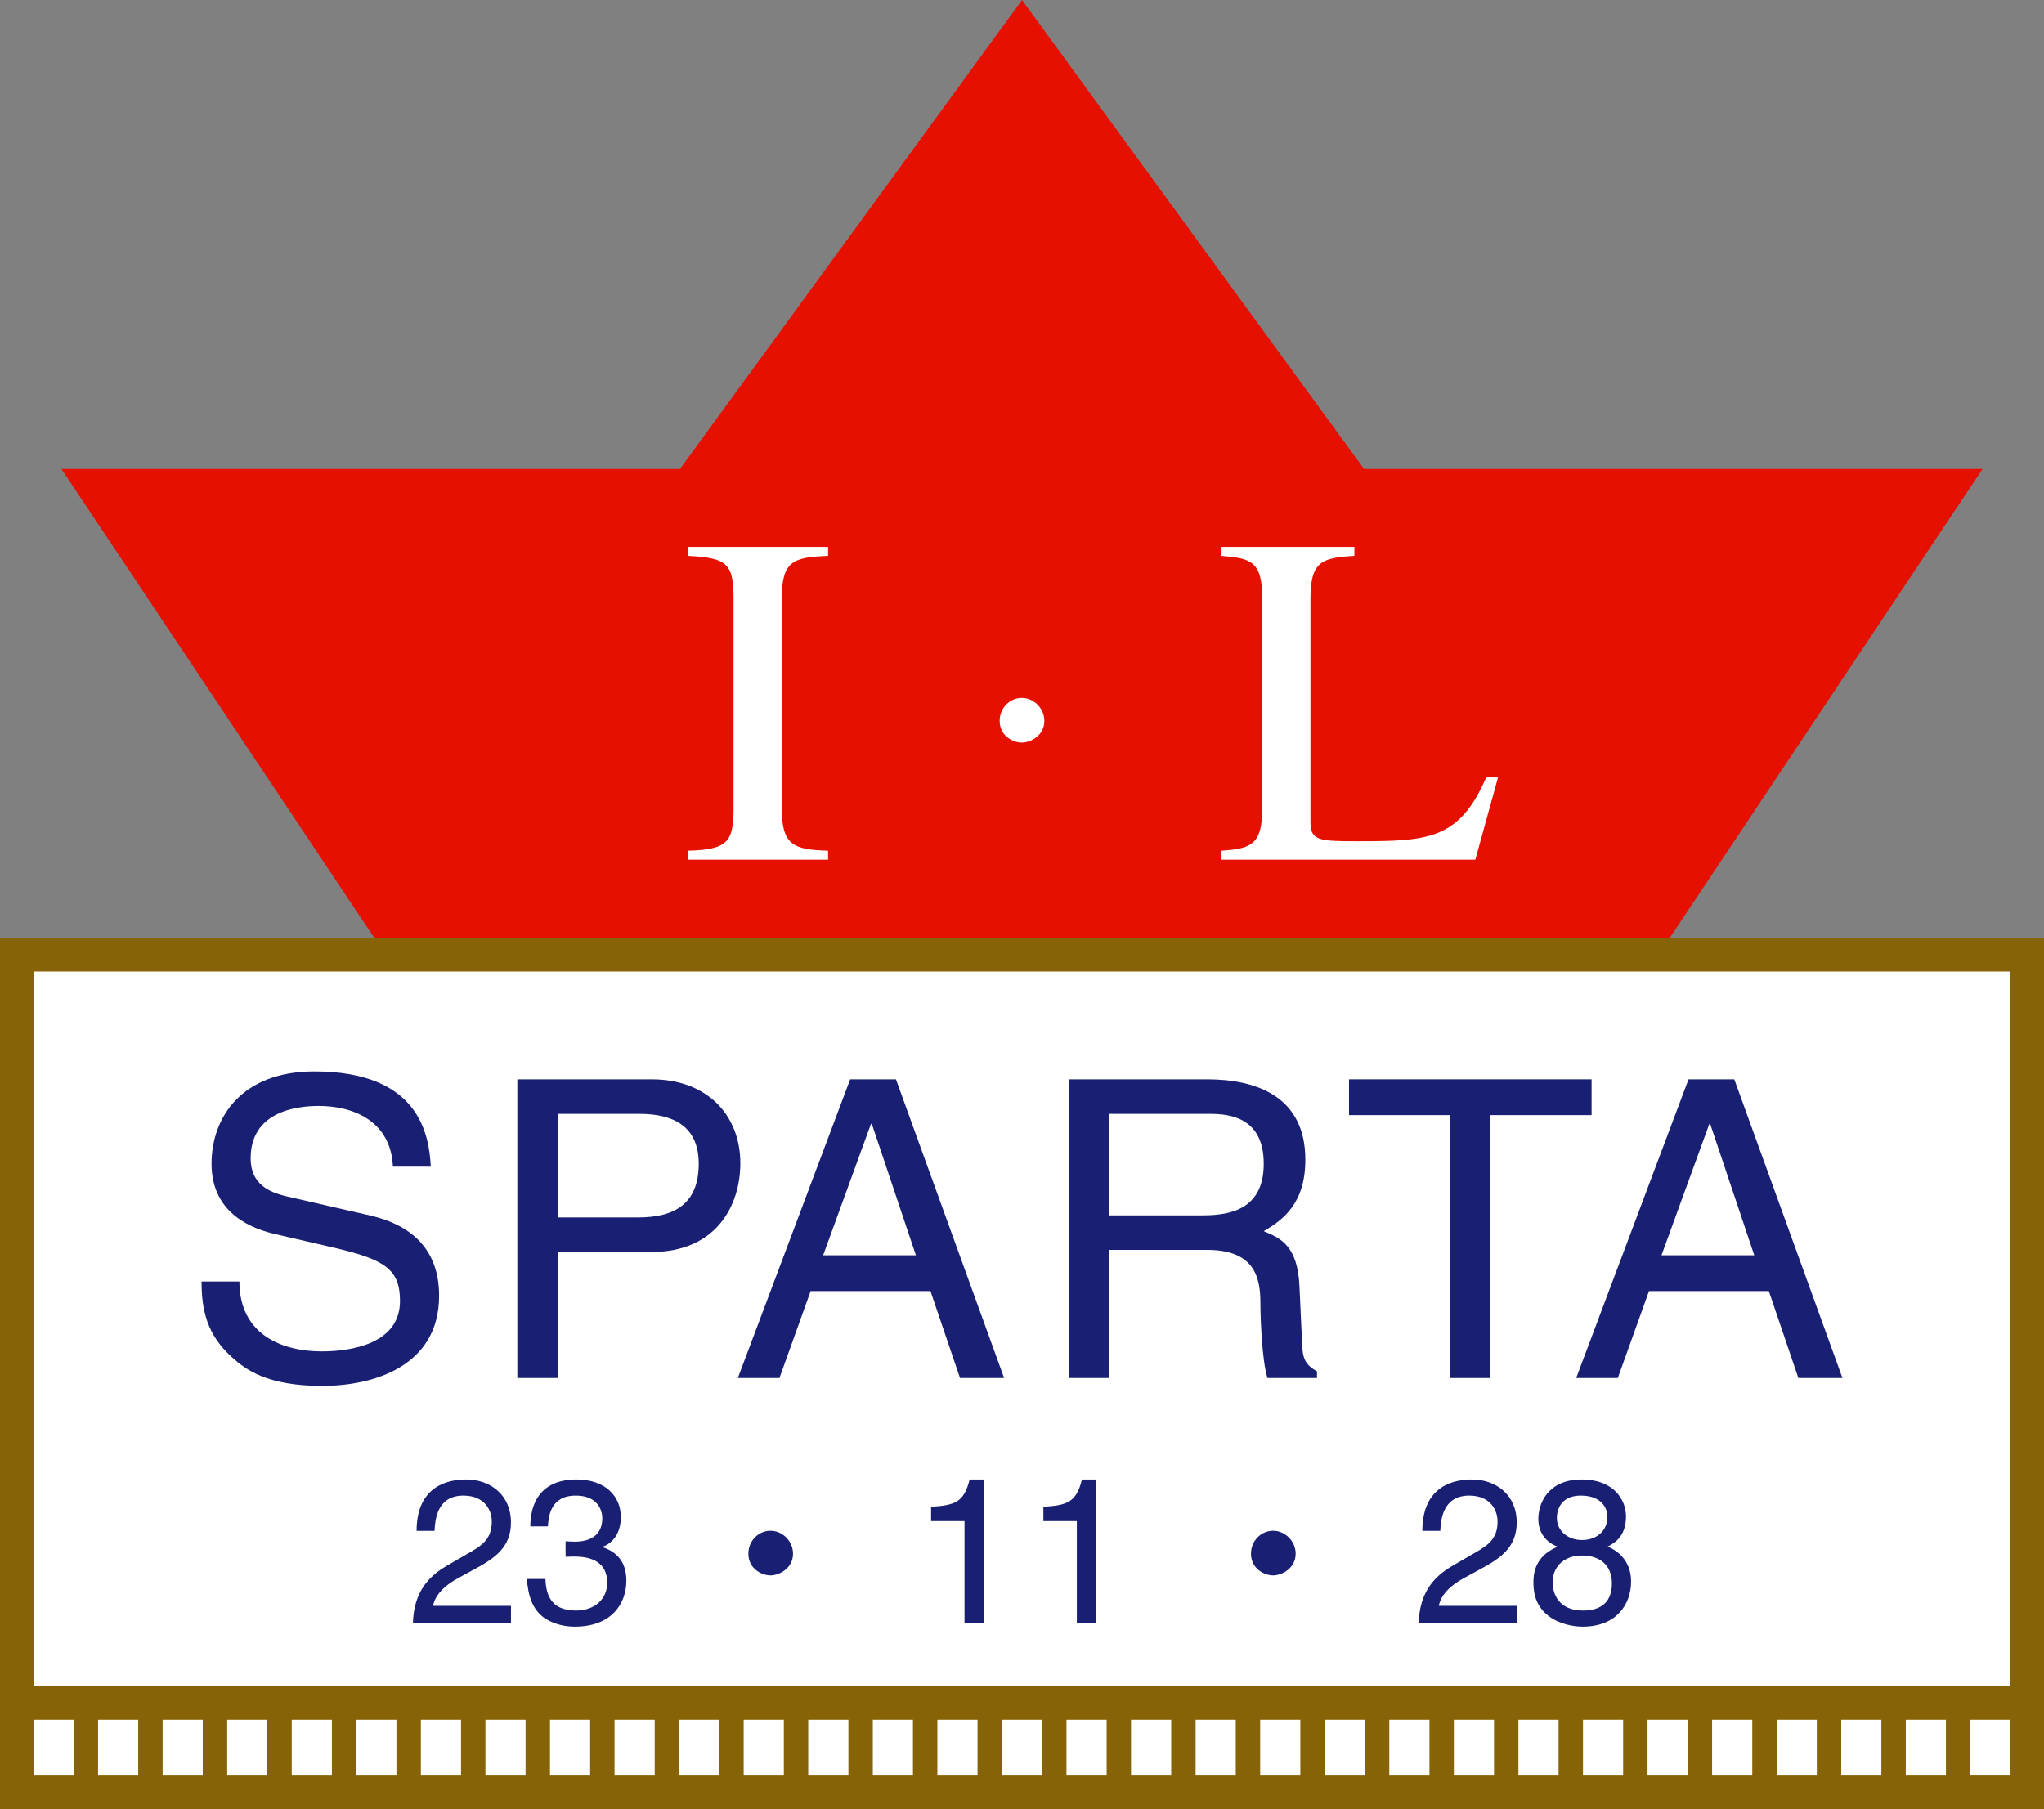 <?xml version="1.0" encoding="UTF-8"?>
<svg xmlns="http://www.w3.org/2000/svg" xmlns:xlink="http://www.w3.org/1999/xlink" width="342.35pt" height="303.06pt" viewBox="0 0 342.35 303.06" version="1.1">
<rect x="0" y="0" width="342.35" height="303.06" fill="#808080" stroke="none"/>
<defs>
<clipPath id="clip1">
  <path d="M 0 157 L 342.352 157 L 342.352 303.059 L 0 303.059 Z M 0 157 "/>
</clipPath>
</defs>
<g id="surface1">
<path style=" stroke:none;fill-rule:nonzero;fill:rgb(90.234%,6.273%,0%);fill-opacity:1;" d="M 332.062 78.566 L 228.469 78.566 L 171.176 -0.004 L 113.887 78.566 L 10.289 78.566 L 62.781 157.25 L 279.574 157.25 "/>
<g clip-path="url(#clip1)" clip-rule="nonzero">
<path style=" stroke:none;fill-rule:nonzero;fill:rgb(52.539%,38.818%,2.745%);fill-opacity:1;" d="M 0 303.059 L 342.352 303.059 L 342.352 157.141 L 0 157.141 Z M 0 303.059 "/>
</g>
<path style=" stroke:none;fill-rule:nonzero;fill:rgb(100%,100%,100%);fill-opacity:1;" d="M 167.434 120.766 C 167.434 118.605 169.121 116.918 171.145 116.918 C 173.164 116.918 174.918 118.672 174.918 120.766 C 174.918 123.258 172.559 124.402 171.145 124.402 C 169.73 124.402 167.434 123.324 167.434 120.766 "/>
<path style=" stroke:none;fill-rule:nonzero;fill:rgb(100%,100%,100%);fill-opacity:1;" d="M 5.613 282.48 L 336.738 282.48 L 336.738 162.754 L 5.613 162.754 Z M 5.613 282.48 "/>
<path style=" stroke:none;fill-rule:nonzero;fill:rgb(100%,100%,100%);fill-opacity:1;" d="M 70.492 297.449 L 77.219 297.449 L 77.219 288.094 L 70.492 288.094 Z M 70.492 297.449 "/>
<path style=" stroke:none;fill-rule:nonzero;fill:rgb(100%,100%,100%);fill-opacity:1;" d="M 275.945 297.449 L 282.676 297.449 L 282.676 288.094 L 275.945 288.094 Z M 275.945 297.449 "/>
<path style=" stroke:none;fill-rule:nonzero;fill:rgb(100%,100%,100%);fill-opacity:1;" d="M 286.762 297.449 L 293.488 297.449 L 293.488 288.094 L 286.762 288.094 Z M 286.762 297.449 "/>
<path style=" stroke:none;fill-rule:nonzero;fill:rgb(100%,100%,100%);fill-opacity:1;" d="M 59.68 297.449 L 66.402 297.449 L 66.402 288.094 L 59.68 288.094 Z M 59.68 297.449 "/>
<path style=" stroke:none;fill-rule:nonzero;fill:rgb(100%,100%,100%);fill-opacity:1;" d="M 308.391 297.449 L 315.109 297.449 L 315.109 288.094 L 308.391 288.094 Z M 308.391 297.449 "/>
<path style=" stroke:none;fill-rule:nonzero;fill:rgb(100%,100%,100%);fill-opacity:1;" d="M 200.254 297.449 L 206.977 297.449 L 206.977 288.094 L 200.254 288.094 Z M 200.254 297.449 "/>
<path style=" stroke:none;fill-rule:nonzero;fill:rgb(100%,100%,100%);fill-opacity:1;" d="M 319.203 297.449 L 325.926 297.449 L 325.926 288.094 L 319.203 288.094 Z M 319.203 297.449 "/>
<path style=" stroke:none;fill-rule:nonzero;fill:rgb(100%,100%,100%);fill-opacity:1;" d="M 48.863 297.449 L 55.59 297.449 L 55.59 288.094 L 48.863 288.094 Z M 48.863 297.449 "/>
<path style=" stroke:none;fill-rule:nonzero;fill:rgb(100%,100%,100%);fill-opacity:1;" d="M 16.426 297.449 L 23.148 297.449 L 23.148 288.094 L 16.426 288.094 Z M 16.426 297.449 "/>
<path style=" stroke:none;fill-rule:nonzero;fill:rgb(100%,100%,100%);fill-opacity:1;" d="M 81.305 297.449 L 88.027 297.449 L 88.027 288.094 L 81.305 288.094 Z M 81.305 297.449 "/>
<path style=" stroke:none;fill-rule:nonzero;fill:rgb(100%,100%,100%);fill-opacity:1;" d="M 297.574 297.449 L 304.301 297.449 L 304.301 288.094 L 297.574 288.094 Z M 297.574 297.449 "/>
<path style=" stroke:none;fill-rule:nonzero;fill:rgb(100%,100%,100%);fill-opacity:1;" d="M 330.012 297.445 L 336.738 297.445 L 336.738 288.094 L 330.012 288.094 Z M 330.012 297.445 "/>
<path style=" stroke:none;fill-rule:nonzero;fill:rgb(100%,100%,100%);fill-opacity:1;" d="M 38.055 297.449 L 44.773 297.449 L 44.773 288.094 L 38.055 288.094 Z M 38.055 297.449 "/>
<path style=" stroke:none;fill-rule:nonzero;fill:rgb(100%,100%,100%);fill-opacity:1;" d="M 27.238 297.449 L 33.961 297.449 L 33.961 288.094 L 27.238 288.094 Z M 27.238 297.449 "/>
<path style=" stroke:none;fill-rule:nonzero;fill:rgb(100%,100%,100%);fill-opacity:1;" d="M 157 297.449 L 163.727 297.449 L 163.727 288.094 L 157 288.094 Z M 157 297.449 "/>
<path style=" stroke:none;fill-rule:nonzero;fill:rgb(100%,100%,100%);fill-opacity:1;" d="M 5.613 297.449 L 12.336 297.449 L 12.336 288.094 L 5.613 288.094 Z M 5.613 297.449 "/>
<path style=" stroke:none;fill-rule:nonzero;fill:rgb(100%,100%,100%);fill-opacity:1;" d="M 146.188 297.449 L 152.91 297.449 L 152.91 288.094 L 146.188 288.094 Z M 146.188 297.449 "/>
<path style=" stroke:none;fill-rule:nonzero;fill:rgb(100%,100%,100%);fill-opacity:1;" d="M 167.812 297.449 L 174.539 297.449 L 174.539 288.094 L 167.812 288.094 Z M 167.812 297.449 "/>
<path style=" stroke:none;fill-rule:nonzero;fill:rgb(100%,100%,100%);fill-opacity:1;" d="M 211.066 297.449 L 217.793 297.449 L 217.793 288.094 L 211.066 288.094 Z M 211.066 297.449 "/>
<path style=" stroke:none;fill-rule:nonzero;fill:rgb(100%,100%,100%);fill-opacity:1;" d="M 92.117 297.449 L 98.844 297.449 L 98.844 288.094 L 92.117 288.094 Z M 92.117 297.449 "/>
<path style=" stroke:none;fill-rule:nonzero;fill:rgb(100%,100%,100%);fill-opacity:1;" d="M 189.438 297.449 L 196.164 297.449 L 196.164 288.094 L 189.438 288.094 Z M 189.438 297.449 "/>
<path style=" stroke:none;fill-rule:nonzero;fill:rgb(100%,100%,100%);fill-opacity:1;" d="M 178.625 297.449 L 185.352 297.449 L 185.352 288.094 L 178.625 288.094 Z M 178.625 297.449 "/>
<path style=" stroke:none;fill-rule:nonzero;fill:rgb(100%,100%,100%);fill-opacity:1;" d="M 221.879 297.449 L 228.605 297.449 L 228.605 288.094 L 221.879 288.094 Z M 221.879 297.449 "/>
<path style=" stroke:none;fill-rule:nonzero;fill:rgb(100%,100%,100%);fill-opacity:1;" d="M 232.695 297.449 L 239.422 297.449 L 239.422 288.094 L 232.695 288.094 Z M 232.695 297.449 "/>
<path style=" stroke:none;fill-rule:nonzero;fill:rgb(100%,100%,100%);fill-opacity:1;" d="M 254.32 297.449 L 261.043 297.449 L 261.043 288.094 L 254.32 288.094 Z M 254.32 297.449 "/>
<path style=" stroke:none;fill-rule:nonzero;fill:rgb(100%,100%,100%);fill-opacity:1;" d="M 135.371 297.449 L 142.098 297.449 L 142.098 288.094 L 135.371 288.094 Z M 135.371 297.449 "/>
<path style=" stroke:none;fill-rule:nonzero;fill:rgb(100%,100%,100%);fill-opacity:1;" d="M 265.137 297.449 L 271.859 297.449 L 271.859 288.094 L 265.137 288.094 Z M 265.137 297.449 "/>
<path style=" stroke:none;fill-rule:nonzero;fill:rgb(100%,100%,100%);fill-opacity:1;" d="M 113.746 297.449 L 120.469 297.449 L 120.469 288.094 L 113.746 288.094 Z M 113.746 297.449 "/>
<path style=" stroke:none;fill-rule:nonzero;fill:rgb(100%,100%,100%);fill-opacity:1;" d="M 102.93 297.449 L 109.656 297.449 L 109.656 288.094 L 102.93 288.094 Z M 102.93 297.449 "/>
<path style=" stroke:none;fill-rule:nonzero;fill:rgb(100%,100%,100%);fill-opacity:1;" d="M 124.559 297.449 L 131.285 297.449 L 131.285 288.094 L 124.559 288.094 Z M 124.559 297.449 "/>
<path style=" stroke:none;fill-rule:nonzero;fill:rgb(100%,100%,100%);fill-opacity:1;" d="M 243.508 297.449 L 250.234 297.449 L 250.234 288.094 L 243.508 288.094 Z M 243.508 297.449 "/>
<path style=" stroke:none;fill-rule:nonzero;fill:rgb(100%,100%,100%);fill-opacity:1;" d="M 115.188 142.508 C 121.914 142.348 122.863 141.004 122.863 135.387 L 122.863 100.25 C 122.863 94.391 121.758 93.445 115.188 93.125 L 115.188 91.625 L 138.695 91.625 L 138.695 93.125 C 132.918 93.363 130.938 93.918 130.938 100.25 L 130.938 135.387 C 130.938 141.555 132.836 142.348 138.695 142.508 L 138.695 144.012 L 115.188 144.012 "/>
<path style=" stroke:none;fill-rule:nonzero;fill:rgb(100%,100%,100%);fill-opacity:1;" d="M 226.848 93.125 C 221.465 93.445 219.488 93.996 219.488 100.25 L 219.488 137.68 C 219.488 140.844 220.91 140.926 227.48 140.926 C 239.348 140.926 244.414 140.605 248.926 130.238 L 250.902 130.238 L 247.105 144.012 L 204.531 144.012 L 204.531 142.508 C 209.594 142.191 211.414 141.477 211.414 135.387 L 211.414 100.25 C 211.414 93.996 209.516 93.523 204.531 93.125 L 204.531 91.625 L 226.848 91.625 "/>
<path style=" stroke:none;fill-rule:nonzero;fill:rgb(9.813%,12.157%,44.701%);fill-opacity:1;" d="M 125.344 260.277 C 125.344 258.121 127.027 256.434 129.051 256.434 C 131.074 256.434 132.824 258.188 132.824 260.277 C 132.824 262.773 130.465 263.918 129.051 263.918 C 127.637 263.918 125.344 262.84 125.344 260.277 "/>
<path style=" stroke:none;fill-rule:nonzero;fill:rgb(9.813%,12.157%,44.701%);fill-opacity:1;" d="M 209.527 260.277 C 209.527 258.121 211.215 256.434 213.234 256.434 C 215.258 256.434 217.012 258.188 217.012 260.277 C 217.012 262.773 214.648 263.918 213.234 263.918 C 211.82 263.918 209.527 262.84 209.527 260.277 "/>
<path style=" stroke:none;fill-rule:nonzero;fill:rgb(9.813%,12.157%,44.701%);fill-opacity:1;" d="M 65.812 195.445 C 65.465 187.711 59.051 185.27 53.41 185.27 C 49.156 185.27 41.98 186.457 41.98 194.051 C 41.98 198.301 44.977 199.695 47.902 200.395 L 62.188 203.668 C 68.668 205.199 73.547 209.105 73.547 217.051 C 73.547 228.895 62.539 232.172 53.965 232.172 C 44.699 232.172 41.074 229.383 38.844 227.363 C 34.594 223.527 33.758 219.348 33.758 214.68 L 40.098 214.68 C 40.098 223.738 47.484 226.387 53.895 226.387 C 58.773 226.387 66.996 225.133 66.996 217.953 C 66.996 212.727 64.559 211.055 56.332 209.105 L 46.09 206.734 C 42.816 205.969 35.43 203.668 35.43 194.957 C 35.43 187.152 40.516 179.488 52.641 179.488 C 70.133 179.488 71.875 189.941 72.152 195.445 "/>
<path style=" stroke:none;fill-rule:nonzero;fill:rgb(9.813%,12.157%,44.701%);fill-opacity:1;" d="M 93.406 203.949 L 106.855 203.949 C 112.922 203.949 117.031 201.719 117.031 194.957 C 117.031 188.617 112.711 186.598 107.137 186.598 L 93.406 186.598 Z M 93.406 230.848 L 86.648 230.848 L 86.648 180.812 L 109.156 180.812 C 118.426 180.812 124 186.805 124 194.887 C 124 201.855 120.027 209.73 109.156 209.73 L 93.406 209.73 "/>
<path style=" stroke:none;fill-rule:nonzero;fill:rgb(9.813%,12.157%,44.701%);fill-opacity:1;" d="M 153.406 210.289 L 146.02 188.27 L 145.879 188.27 L 137.867 210.289 Z M 135.773 216.281 L 130.551 230.848 L 123.582 230.848 L 142.395 180.812 L 150.062 180.812 L 168.18 230.848 L 160.793 230.848 L 155.844 216.281 "/>
<path style=" stroke:none;fill-rule:nonzero;fill:rgb(9.813%,12.157%,44.701%);fill-opacity:1;" d="M 185.809 203.598 L 201.492 203.598 C 206.438 203.598 211.664 202.344 211.664 194.957 C 211.664 187.223 206.02 186.598 202.676 186.598 L 185.809 186.598 Z M 185.809 230.848 L 179.051 230.848 L 179.051 180.812 L 202.188 180.812 C 210.41 180.812 218.633 183.668 218.633 194.262 C 218.633 201.648 214.871 204.363 211.664 206.246 C 214.52 207.434 217.379 208.684 217.656 215.656 L 218.074 224.711 C 218.145 227.5 218.492 228.547 220.582 229.73 L 220.582 230.848 L 212.289 230.848 C 211.316 227.781 211.105 220.184 211.105 218.301 C 211.105 214.191 210.27 209.383 202.188 209.383 L 185.809 209.383 "/>
<path style=" stroke:none;fill-rule:nonzero;fill:rgb(9.813%,12.157%,44.701%);fill-opacity:1;" d="M 225.949 180.812 L 266.574 180.812 L 266.574 186.805 L 249.645 186.805 L 249.645 230.848 L 242.883 230.848 L 242.883 186.805 L 225.949 186.805 "/>
<path style=" stroke:none;fill-rule:nonzero;fill:rgb(9.813%,12.157%,44.701%);fill-opacity:1;" d="M 293.824 210.289 L 286.438 188.27 L 286.297 188.27 L 278.281 210.289 Z M 276.191 216.281 L 270.965 230.848 L 263.996 230.848 L 282.812 180.812 L 290.477 180.812 L 308.594 230.848 L 301.211 230.848 L 296.262 216.281 "/>
<path style=" stroke:none;fill-rule:nonzero;fill:rgb(9.813%,12.157%,44.701%);fill-opacity:1;" d="M 69.777 256.453 C 69.777 248.633 75.477 247.848 78.074 247.848 C 82.238 247.848 85.582 250.547 85.582 255.02 C 85.582 259.32 82.75 261.129 79.164 263.043 L 76.672 264.406 C 73.395 266.215 72.676 268.094 72.539 269.016 L 85.582 269.016 L 85.582 271.852 L 69.16 271.852 C 69.332 266.867 71.586 264.203 74.797 262.324 L 77.969 260.48 C 80.531 259.016 82.371 258.023 82.371 254.883 C 82.371 252.973 81.145 250.547 77.629 250.547 C 73.086 250.547 72.883 254.781 72.781 256.453 "/>
<path style=" stroke:none;fill-rule:nonzero;fill:rgb(9.813%,12.157%,44.701%);fill-opacity:1;" d="M 94.73 258.195 C 95.246 258.227 95.793 258.262 96.301 258.262 C 98.625 258.262 100.879 257.34 100.879 254.336 C 100.879 252.902 100.023 250.547 96.441 250.547 C 92.172 250.547 91.898 254.031 91.762 255.703 L 88.824 255.703 C 88.824 252.184 90.262 247.848 96.578 247.848 C 101.219 247.848 103.984 250.512 103.984 254.164 C 103.984 257.238 102.211 258.707 100.914 259.113 L 100.914 259.184 C 103.234 259.938 104.906 261.574 104.906 264.785 C 104.906 268.711 102.383 272.5 96.27 272.5 C 94.496 272.5 92.992 272.055 91.832 271.441 C 89.168 270.043 88.453 267.277 88.246 264.512 L 91.352 264.512 C 91.453 266.762 92 269.805 96.473 269.805 C 99.547 269.805 101.699 267.926 101.699 265.16 C 101.699 261.133 98.148 260.754 96.098 260.754 C 95.656 260.754 95.176 260.789 94.73 260.789 "/>
<path style=" stroke:none;fill-rule:nonzero;fill:rgb(9.813%,12.157%,44.701%);fill-opacity:1;" d="M 164.758 271.852 L 161.547 271.852 L 161.547 254.816 L 155.949 254.816 L 155.949 252.426 C 159.84 252.152 161.445 251.773 162.402 247.848 L 164.758 247.848 "/>
<path style=" stroke:none;fill-rule:nonzero;fill:rgb(9.813%,12.157%,44.701%);fill-opacity:1;" d="M 183.57 271.852 L 180.359 271.852 L 180.359 254.816 L 174.758 254.816 L 174.758 252.426 C 178.652 252.152 180.258 251.773 181.215 247.848 L 183.57 247.848 "/>
<path style=" stroke:none;fill-rule:nonzero;fill:rgb(9.813%,12.157%,44.701%);fill-opacity:1;" d="M 238.23 256.453 C 238.23 248.633 243.93 247.848 246.527 247.848 C 250.691 247.848 254.039 250.547 254.039 255.02 C 254.039 259.32 251.203 261.129 247.621 263.043 L 245.125 264.406 C 241.848 266.215 241.133 268.094 240.996 269.016 L 254.039 269.016 L 254.039 271.852 L 237.617 271.852 C 237.785 266.867 240.039 264.203 243.246 262.324 L 246.422 260.48 C 248.984 259.016 250.828 258.023 250.828 254.883 C 250.828 252.973 249.598 250.547 246.086 250.547 C 241.543 250.547 241.336 254.781 241.234 256.453 "/>
<path style=" stroke:none;fill-rule:nonzero;fill:rgb(9.813%,12.157%,44.701%);fill-opacity:1;" d="M 269.23 254.133 C 269.23 252.664 268.277 250.547 264.758 250.547 C 261.547 250.547 260.762 252.766 260.762 254.301 C 260.762 256.59 262.777 257.988 264.961 257.988 C 267.559 257.988 269.23 256.316 269.23 254.133 M 260.047 265.023 C 260.047 266.934 261 269.805 265.168 269.805 C 267.352 269.805 269.98 269.016 269.98 265.262 C 269.98 262.02 267.73 260.582 264.996 260.582 C 261.617 260.582 260.047 262.805 260.047 265.023 M 269.266 259.082 C 272.508 260.449 273.191 263.109 273.191 264.918 C 273.191 268.777 270.734 272.5 265.066 272.5 C 263.734 272.5 261.207 272.156 259.297 270.656 C 256.836 268.711 256.836 266.113 256.836 264.953 C 256.836 262.02 258.375 260.141 260.898 259.113 C 258.852 258.332 257.656 256.695 257.656 254.438 C 257.656 251.945 259.195 247.848 264.93 247.848 C 270.258 247.848 272.34 251.227 272.34 254.031 C 272.34 257.477 270.324 258.535 269.266 259.082 "/>
</g>
</svg>

